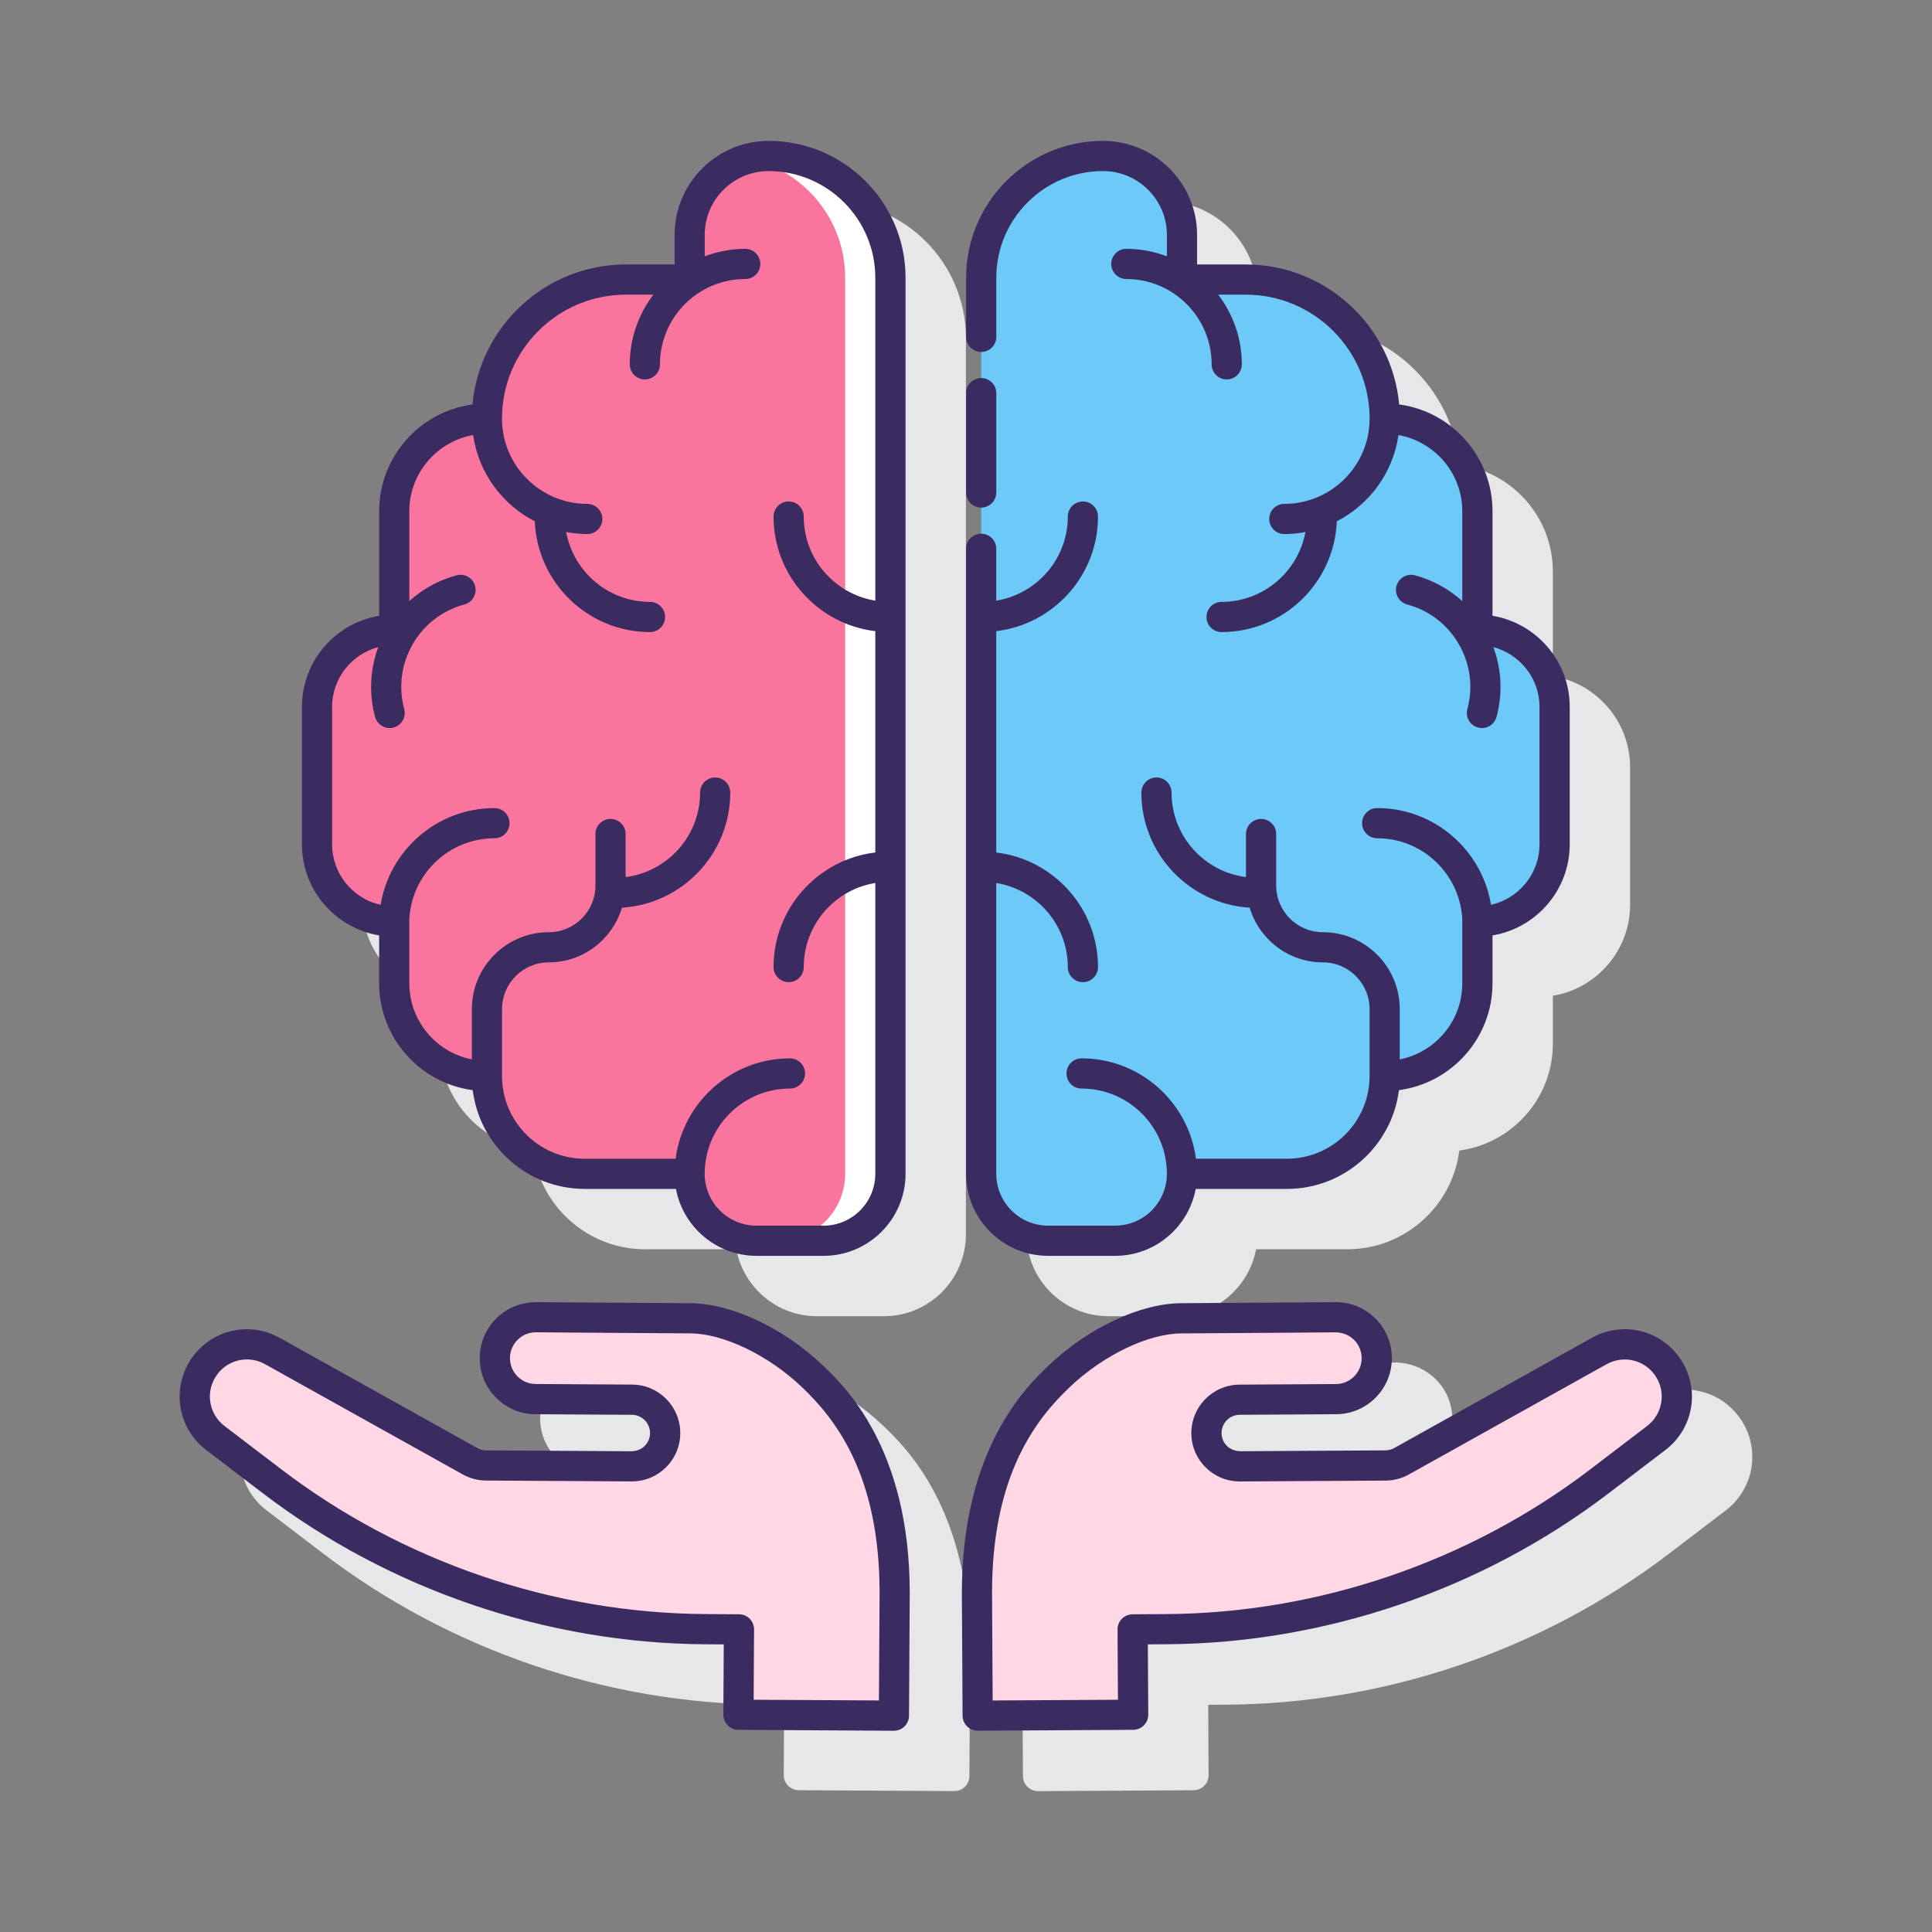 <svg id="Layer_1" enable-background="new 0 0 128 128" height="512" viewBox="0 0 128 128" width="512" xmlns="http://www.w3.org/2000/svg"><rect x="0" y="0" width="128" height="128" fill="#808080" stroke="none"/><g><g><g><path d="m73.44 87.203h4.435c2.655 0 4.872-1.914 5.343-4.435h6.042c3.808 0 6.96-2.859 7.423-6.543 3.493-.462 6.198-3.46 6.198-7.078v-3.175c2.899-.479 5.117-3.003 5.117-6.035v-9.104c0-3.032-2.218-5.556-5.117-6.035v-6.927c0-3.612-2.696-6.607-6.183-7.076-.474-5.193-4.853-9.274-10.167-9.274h-3.221v-1.953c0-3.438-2.797-6.234-6.234-6.234-5.001 0-9.069 4.068-9.069 9.069v59.365c-.001 2.997 2.436 5.435 5.433 5.435z" fill="#e6e7e8"/></g><g><path d="m29.119 65.972v3.175c0 3.618 2.705 6.616 6.198 7.078.463 3.684 3.615 6.543 7.423 6.543h6.042c.471 2.521 2.688 4.435 5.343 4.435h4.435c2.997 0 5.435-2.438 5.435-5.435v-59.365c0-5.001-4.068-9.069-9.069-9.069-3.438 0-6.234 2.796-6.234 6.234v1.953h-3.222c-5.314 0-9.693 4.081-10.167 9.274-3.486.469-6.183 3.464-6.183 7.076v6.927c-2.899.479-5.117 3.003-5.117 6.035v9.104c-.001 3.032 2.217 5.556 5.116 6.035z" fill="#e6e7e8"/></g><g><path d="m115.444 94.209c-1.252-2.056-3.878-2.747-5.977-1.576l-13.099 7.306c-.178.099-.379.152-.582.153l-9.642.057c-.002 0-.004 0-.007 0-.319 0-.621-.124-.849-.349-.229-.227-.356-.529-.358-.852-.002-.322.121-.626.348-.855.228-.229.529-.356.853-.358l6.392-.038c2.048-.012 3.703-1.688 3.691-3.735s-1.706-3.659-3.737-3.691c0 0-9.353.072-10.179.072-2.721 0-6.174 1.611-8.799 4.105-1.429 1.357-5.774 5.488-5.774 15.087l.048 8.139c.003.55.45.994 1 .994h.006l10.301-.06c.266-.001.519-.108.705-.297.187-.189.291-.444.289-.709l-.027-4.656 1.207-.007c10.535-.062 20.95-3.615 29.326-10.005l3.759-2.868c1.817-1.387 2.292-3.905 1.105-5.857z" fill="#e6e7e8"/></g><g><path d="m58.5 94.446c-2.625-2.494-6.078-4.105-8.799-4.105-.826 0-10.179-.072-10.181-.072-.007 0-.015 0-.021 0-2.038 0-3.702 1.652-3.714 3.691-.012 2.047 1.644 3.723 3.691 3.735l6.392.038c.323.002.625.129.853.358.227.229.35.533.348.856-.002.322-.129.625-.358.851-.228.225-.529.349-.849.349-.002 0-.005 0-.007 0l-9.643-.057c-.202-.001-.403-.054-.58-.153l-13.1-7.306c-2.099-1.168-4.725-.48-5.977 1.577-1.187 1.952-.712 4.47 1.105 5.855l3.759 2.868c8.376 6.39 18.791 9.943 29.326 10.005l1.207.007-.027 4.656c-.002.265.103.52.289.709.187.188.439.295.705.297l10.301.06h.006c.55 0 .997-.444 1-.994l.048-8.145c0-9.592-4.345-13.723-5.774-15.08z" fill="#e6e7e8"/></g></g><g><g><g><path d="m65.006 77.769c0 2.449 1.985 4.435 4.435 4.435h4.435c2.449 0 4.435-1.985 4.435-4.435h6.95c3.579 0 6.481-2.902 6.481-6.481 3.391 0 6.14-2.749 6.14-6.14v-4.093c2.826 0 5.117-2.291 5.117-5.117v-9.104c0-2.826-2.291-5.117-5.117-5.117v-7.846c0-3.391-2.749-6.14-6.14-6.14 0-5.087-4.124-9.21-9.21-9.21h-4.222v-2.953c0-2.891-2.343-5.234-5.234-5.234-4.457 0-8.07 3.613-8.07 8.07v.117z" fill="#6dc9f7"/></g><g><g><path d="m58.994 77.769c0 2.449-1.985 4.435-4.435 4.435h-4.435c-2.449 0-4.435-1.985-4.435-4.435h-6.95c-3.579 0-6.481-2.902-6.481-6.481-3.391 0-6.14-2.749-6.14-6.14v-4.093c-2.826 0-5.117-2.291-5.117-5.117v-9.104c0-2.826 2.291-5.117 5.117-5.117v-7.846c0-3.391 2.749-6.14 6.14-6.14 0-5.087 4.124-9.21 9.21-9.21h4.221v-2.953c0-2.891 2.343-5.234 5.234-5.234 4.457 0 8.07 3.613 8.07 8.07v.117 59.248z" fill="#fa759e"/></g><g><path d="m50.925 10.334c-.452 0-.883.075-1.301.183 3.64.781 6.37 4.013 6.37 7.887v.117 59.248c0 2.449-1.985 4.435-4.435 4.435h3c2.449 0 4.435-1.985 4.435-4.435v-59.248-.117c0-4.457-3.613-8.07-8.069-8.07z" fill="#fff"/></g></g></g><g><g><g><path d="m64.774 113.666-.048-8.139c0-8.669 3.561-12.549 5.463-14.356 2.5-2.375 5.688-3.83 8.11-3.83.827 0 10.187-.071 10.187-.071 1.498-.009 2.72 1.199 2.729 2.697.009 1.498-1.199 2.72-2.697 2.729l-6.392.037c-1.219.007-2.201 1.001-2.194 2.22.007 1.219 1.001 2.201 2.22 2.194l9.642-.056c.372-.002.737-.098 1.062-.279l13.1-7.305c1.622-.905 3.669-.365 4.634 1.222.918 1.51.549 3.469-.857 4.541l-3.759 2.867c-8.257 6.299-18.341 9.739-28.726 9.8l-2.207.013.033 5.656z" fill="#ffd7e5"/><g><g><path d="m59.226 113.666.048-8.139c0-8.669-3.561-12.549-5.463-14.356-2.5-2.375-5.688-3.83-8.11-3.83-.827 0-10.187-.071-10.187-.071-1.498-.009-2.72 1.199-2.729 2.697-.009 1.498 1.199 2.72 2.697 2.729l6.392.037c1.219.007 2.201 1.001 2.194 2.22-.007 1.219-1.001 2.201-2.22 2.194l-9.642-.056c-.372-.002-.737-.098-1.062-.279l-13.1-7.305c-1.622-.905-3.669-.365-4.634 1.222-.918 1.51-.548 3.469.857 4.541l3.759 2.867c8.257 6.299 18.341 9.739 28.726 9.8l2.207.013-.033 5.656z" fill="#ffd7e5"/><g fill="#3a2c60"><path d="m69.441 83.203h4.435c2.655 0 4.872-1.914 5.343-4.435h6.042c3.807 0 6.959-2.859 7.422-6.543 3.494-.462 6.199-3.46 6.199-7.078v-3.175c2.898-.479 5.116-3.003 5.116-6.035v-9.104c0-3.032-2.218-5.556-5.116-6.035v-6.927c0-3.612-2.697-6.607-6.184-7.076-.474-5.193-4.853-9.274-10.167-9.274h-3.221v-1.953c0-3.438-2.797-6.234-6.234-6.234-5.001 0-9.069 4.068-9.069 9.069v3.917c0 .552.447 1 1 1s1-.448 1-1v-3.917c0-3.898 3.171-7.069 7.069-7.069 2.335 0 4.234 1.899 4.234 4.234v1.414c-.837-.316-1.74-.496-2.687-.496-.553 0-1 .448-1 1s.447 1 1 1c3.116 0 5.651 2.536 5.651 5.652 0 .552.447 1 1 1s1-.448 1-1c0-1.735-.587-3.332-1.564-4.617h1.82c4.527 0 8.21 3.683 8.21 8.21 0 .001.001.002.001.004-.002 3.114-2.536 5.648-5.651 5.648-.553 0-1 .448-1 1s.447 1 1 1c.478 0 .944-.05 1.397-.134-.484 2.628-2.788 4.627-5.554 4.627-.553 0-1 .448-1 1s.447 1 1 1c4.113 0 7.469-3.265 7.635-7.339 2.163-1.11 3.725-3.218 4.085-5.714 2.399.434 4.227 2.526 4.227 5.048v5.951c-.885-.798-1.948-1.387-3.132-1.706-.528-.144-1.082.171-1.226.706-.144.533.173 1.082.706 1.226 1.458.392 2.676 1.329 3.429 2.637.754 1.308.952 2.832.56 4.29-.144.533.173 1.082.706 1.226.087.023.174.035.261.035.44 0 .845-.294.965-.741.417-1.548.334-3.149-.211-4.623 1.755.47 3.058 2.06 3.058 3.961v9.104c0 1.959-1.378 3.596-3.213 4.01-.596-3.629-3.746-6.41-7.541-6.41-.553 0-1 .448-1 1s.447 1 1 1c3.062 0 5.556 2.449 5.643 5.49 0 .01-.005.017-.005.027v4.094c0 2.493-1.784 4.573-4.143 5.039v-3.334c0-2.809-2.285-5.093-5.094-5.093-1.705 0-3.093-1.388-3.093-3.093v-3.411c0-.552-.447-1-1-1s-1 .448-1 1v2.854c-2.777-.355-4.932-2.729-4.932-5.601 0-.552-.447-1-1-1s-1 .448-1 1c0 4.058 3.178 7.379 7.174 7.628.635 2.089 2.557 3.623 4.851 3.623 1.706 0 3.094 1.388 3.094 3.093v4.435c0 .003.002.005.002.008-.004 3.018-2.461 5.473-5.48 5.473h-6.023c-.493-3.746-3.7-6.65-7.579-6.65-.553 0-1 .448-1 1s.447 1 1 1c3.117 0 5.652 2.535 5.652 5.65 0 1.894-1.541 3.434-3.435 3.434h-4.435c-1.894 0-3.435-1.541-3.435-3.435v-19.268c2.684.438 4.741 2.766 4.741 5.572 0 .552.447 1 1 1s1-.448 1-1c0-3.91-2.95-7.14-6.741-7.592v-14.664c3.791-.453 6.741-3.682 6.741-7.592 0-.552-.447-1-1-1s-1 .448-1 1c0 2.805-2.057 5.134-4.741 5.572v-3.437c0-.552-.447-1-1-1s-1 .448-1 1v41.41c.002 2.996 2.44 5.434 5.437 5.434z"/><path d="m65.006 33.629c.553 0 1-.448 1-1v-6.583c0-.552-.447-1-1-1s-1 .448-1 1v6.583c0 .553.448 1 1 1z"/><path d="m25.119 61.972v3.175c0 3.618 2.705 6.616 6.199 7.078.463 3.684 3.615 6.543 7.422 6.543h6.043c.471 2.521 2.688 4.435 5.342 4.435h4.435c2.997 0 5.435-2.438 5.435-5.435v-59.365c0-5.001-4.068-9.069-9.069-9.069-3.438 0-6.233 2.796-6.233 6.234v1.953h-3.222c-5.314 0-9.693 4.081-10.167 9.274-3.486.469-6.184 3.464-6.184 7.076v6.927c-2.898.479-5.116 3.003-5.116 6.035v9.104c-.002 3.032 2.216 5.556 5.115 6.035zm-3.117-15.139c0-1.902 1.303-3.491 3.058-3.961-.544 1.474-.627 3.075-.211 4.623.12.446.524.741.965.741.086 0 .174-.011.261-.035.533-.144.85-.692.706-1.226-.393-1.458-.194-2.981.56-4.29.753-1.308 1.971-2.245 3.429-2.637.533-.144.85-.692.706-1.226s-.693-.85-1.226-.706c-1.184.319-2.247.907-3.132 1.706v-5.951c0-2.522 1.828-4.614 4.227-5.048.359 2.496 1.922 4.603 4.085 5.714.166 4.073 3.522 7.339 7.635 7.339.553 0 1-.448 1-1s-.447-1-1-1c-2.766 0-5.07-1.999-5.554-4.627.454.084.92.134 1.397.134.553 0 1-.448 1-1s-.447-1-1-1c-3.115 0-5.649-2.533-5.651-5.648 0-.001.001-.002.001-.004 0-4.527 3.683-8.21 8.21-8.21h1.82c-.977 1.285-1.564 2.882-1.564 4.617 0 .552.447 1 1 1s1-.448 1-1c0-3.116 2.535-5.652 5.651-5.652.553 0 1-.448 1-1s-.447-1-1-1c-.946 0-1.848.181-2.686.496v-1.414c0-2.334 1.899-4.234 4.233-4.234 3.898 0 7.069 3.171 7.069 7.069v21.392c-2.684-.438-4.741-2.766-4.741-5.571 0-.552-.447-1-1-1s-1 .448-1 1c0 3.91 2.95 7.14 6.741 7.592v14.663c-3.791.453-6.741 3.682-6.741 7.592 0 .552.447 1 1 1s1-.448 1-1c0-2.805 2.057-5.134 4.741-5.571v19.269c0 1.894-1.541 3.435-3.435 3.435h-4.435c-1.893 0-3.433-1.54-3.434-3.434 0-3.116 2.535-5.65 5.651-5.65.553 0 1-.448 1-1s-.447-1-1-1c-3.879 0-7.085 2.904-7.578 6.65h-6.02c-3.019 0-5.476-2.455-5.48-5.473 0-.003.002-.005.002-.008v-4.435c0-1.706 1.388-3.093 3.094-3.093 2.294 0 4.216-1.534 4.851-3.623 3.997-.249 7.175-3.57 7.175-7.628 0-.552-.447-1-1-1s-1 .448-1 1c0 2.872-2.155 5.245-4.933 5.601v-2.854c0-.552-.447-1-1-1s-1 .448-1 1v3.411c0 1.706-1.388 3.093-3.093 3.093-2.809 0-5.094 2.285-5.094 5.093v3.334c-2.358-.466-4.143-2.547-4.143-5.039v-4.094c0-.01-.005-.018-.005-.027.087-3.041 2.582-5.49 5.643-5.49.553 0 1-.448 1-1s-.447-1-1-1c-3.795 0-6.945 2.781-7.541 6.41-1.835-.414-3.213-2.051-3.213-4.01v-9.105z"/><path d="m111.444 90.209c-1.249-2.055-3.871-2.748-5.976-1.576l-13.101 7.306c-.177.099-.377.151-.58.152l-9.642.057c-.324-.021-.627-.122-.856-.349s-.356-.529-.358-.851c-.004-.666.535-1.211 1.2-1.215l6.392-.038c.992-.006 1.922-.397 2.619-1.103.697-.705 1.078-1.64 1.072-2.632s-.397-1.922-1.103-2.619c-.7-.692-1.626-1.072-2.611-1.072-.007 0-.015 0-.022 0 0 0-9.354.071-10.179.071-2.721 0-6.174 1.611-8.799 4.105-1.429 1.357-5.774 5.485-5.774 15.087l.048 8.139c.003.55.45.994 1 .994h.006l10.3-.06c.266-.001.519-.108.705-.297.187-.189.291-.444.289-.709l-.027-4.656 1.208-.007c10.535-.062 20.95-3.615 29.326-10.005l3.759-2.868c1.816-1.384 2.291-3.901 1.104-5.854zm-2.318 4.266-3.759 2.868c-8.033 6.128-18.021 9.535-28.125 9.595l-2.208.013c-.265.001-.519.108-.705.297-.187.189-.291.444-.289.709l.027 4.656-8.3.048-.042-7.133c0-7.832 2.94-11.531 5.151-13.631 2.238-2.126 5.221-3.555 7.422-3.555.827 0 10.191-.071 10.192-.071.461.008.888.172 1.214.495.325.322.506.75.509 1.208s-.173.889-.494 1.214c-.322.325-.751.506-1.209.509l-6.392.038c-1.769.011-3.198 1.458-3.188 3.226.005.857.343 1.661.953 2.263.604.598 1.404.926 2.254.926h.02l9.641-.057c.54-.003 1.074-.144 1.544-.406l13.101-7.305c1.158-.645 2.604-.264 3.292.868.654 1.074.392 2.461-.609 3.225z"/><path d="m54.499 90.446c-2.625-2.494-6.078-4.105-8.799-4.105-.825 0-10.179-.071-10.181-.071-.991.002-1.927.375-2.632 1.072s-1.097 1.627-1.103 2.619.375 1.927 1.072 2.632c.697.706 1.627 1.097 2.619 1.103l6.392.038c.665.004 1.204.549 1.2 1.215-.002.322-.129.625-.358.851-.229.227-.52.335-.856.349l-9.643-.057c-.201-.001-.402-.054-.579-.153l-13.101-7.305c-2.103-1.171-4.726-.479-5.976 1.576-1.188 1.953-.712 4.47 1.104 5.855l3.759 2.868c8.376 6.39 18.791 9.943 29.326 10.005l1.208.007-.027 4.656c-.002.265.103.52.289.709.187.188.439.295.705.297l10.3.06h.006c.55 0 .997-.444 1-.994l.048-8.145c.002-9.597-4.344-13.725-5.773-15.082zm3.733 22.214-8.3-.048.027-4.656c.002-.265-.103-.52-.289-.709-.187-.188-.44-.295-.705-.297l-2.208-.013c-10.104-.06-20.092-3.467-28.125-9.595l-3.759-2.868c-1.001-.764-1.263-2.151-.608-3.227.688-1.133 2.138-1.514 3.292-.868l13.102 7.305c.471.263 1.005.403 1.542.406l9.642.057h.02c.85 0 1.649-.328 2.254-.926.61-.603.948-1.406.953-2.263.01-1.768-1.42-3.215-3.188-3.226l-6.392-.038c-.458-.002-.887-.184-1.209-.509-.321-.325-.497-.757-.494-1.214s.184-.886.509-1.208c.323-.319.75-.495 1.202-.495h.01s9.367.071 10.194.071c2.201 0 5.184 1.429 7.422 3.555 2.211 2.101 5.151 5.799 5.151 13.625z"/></g></g></g></g></g></g></g></g></svg>